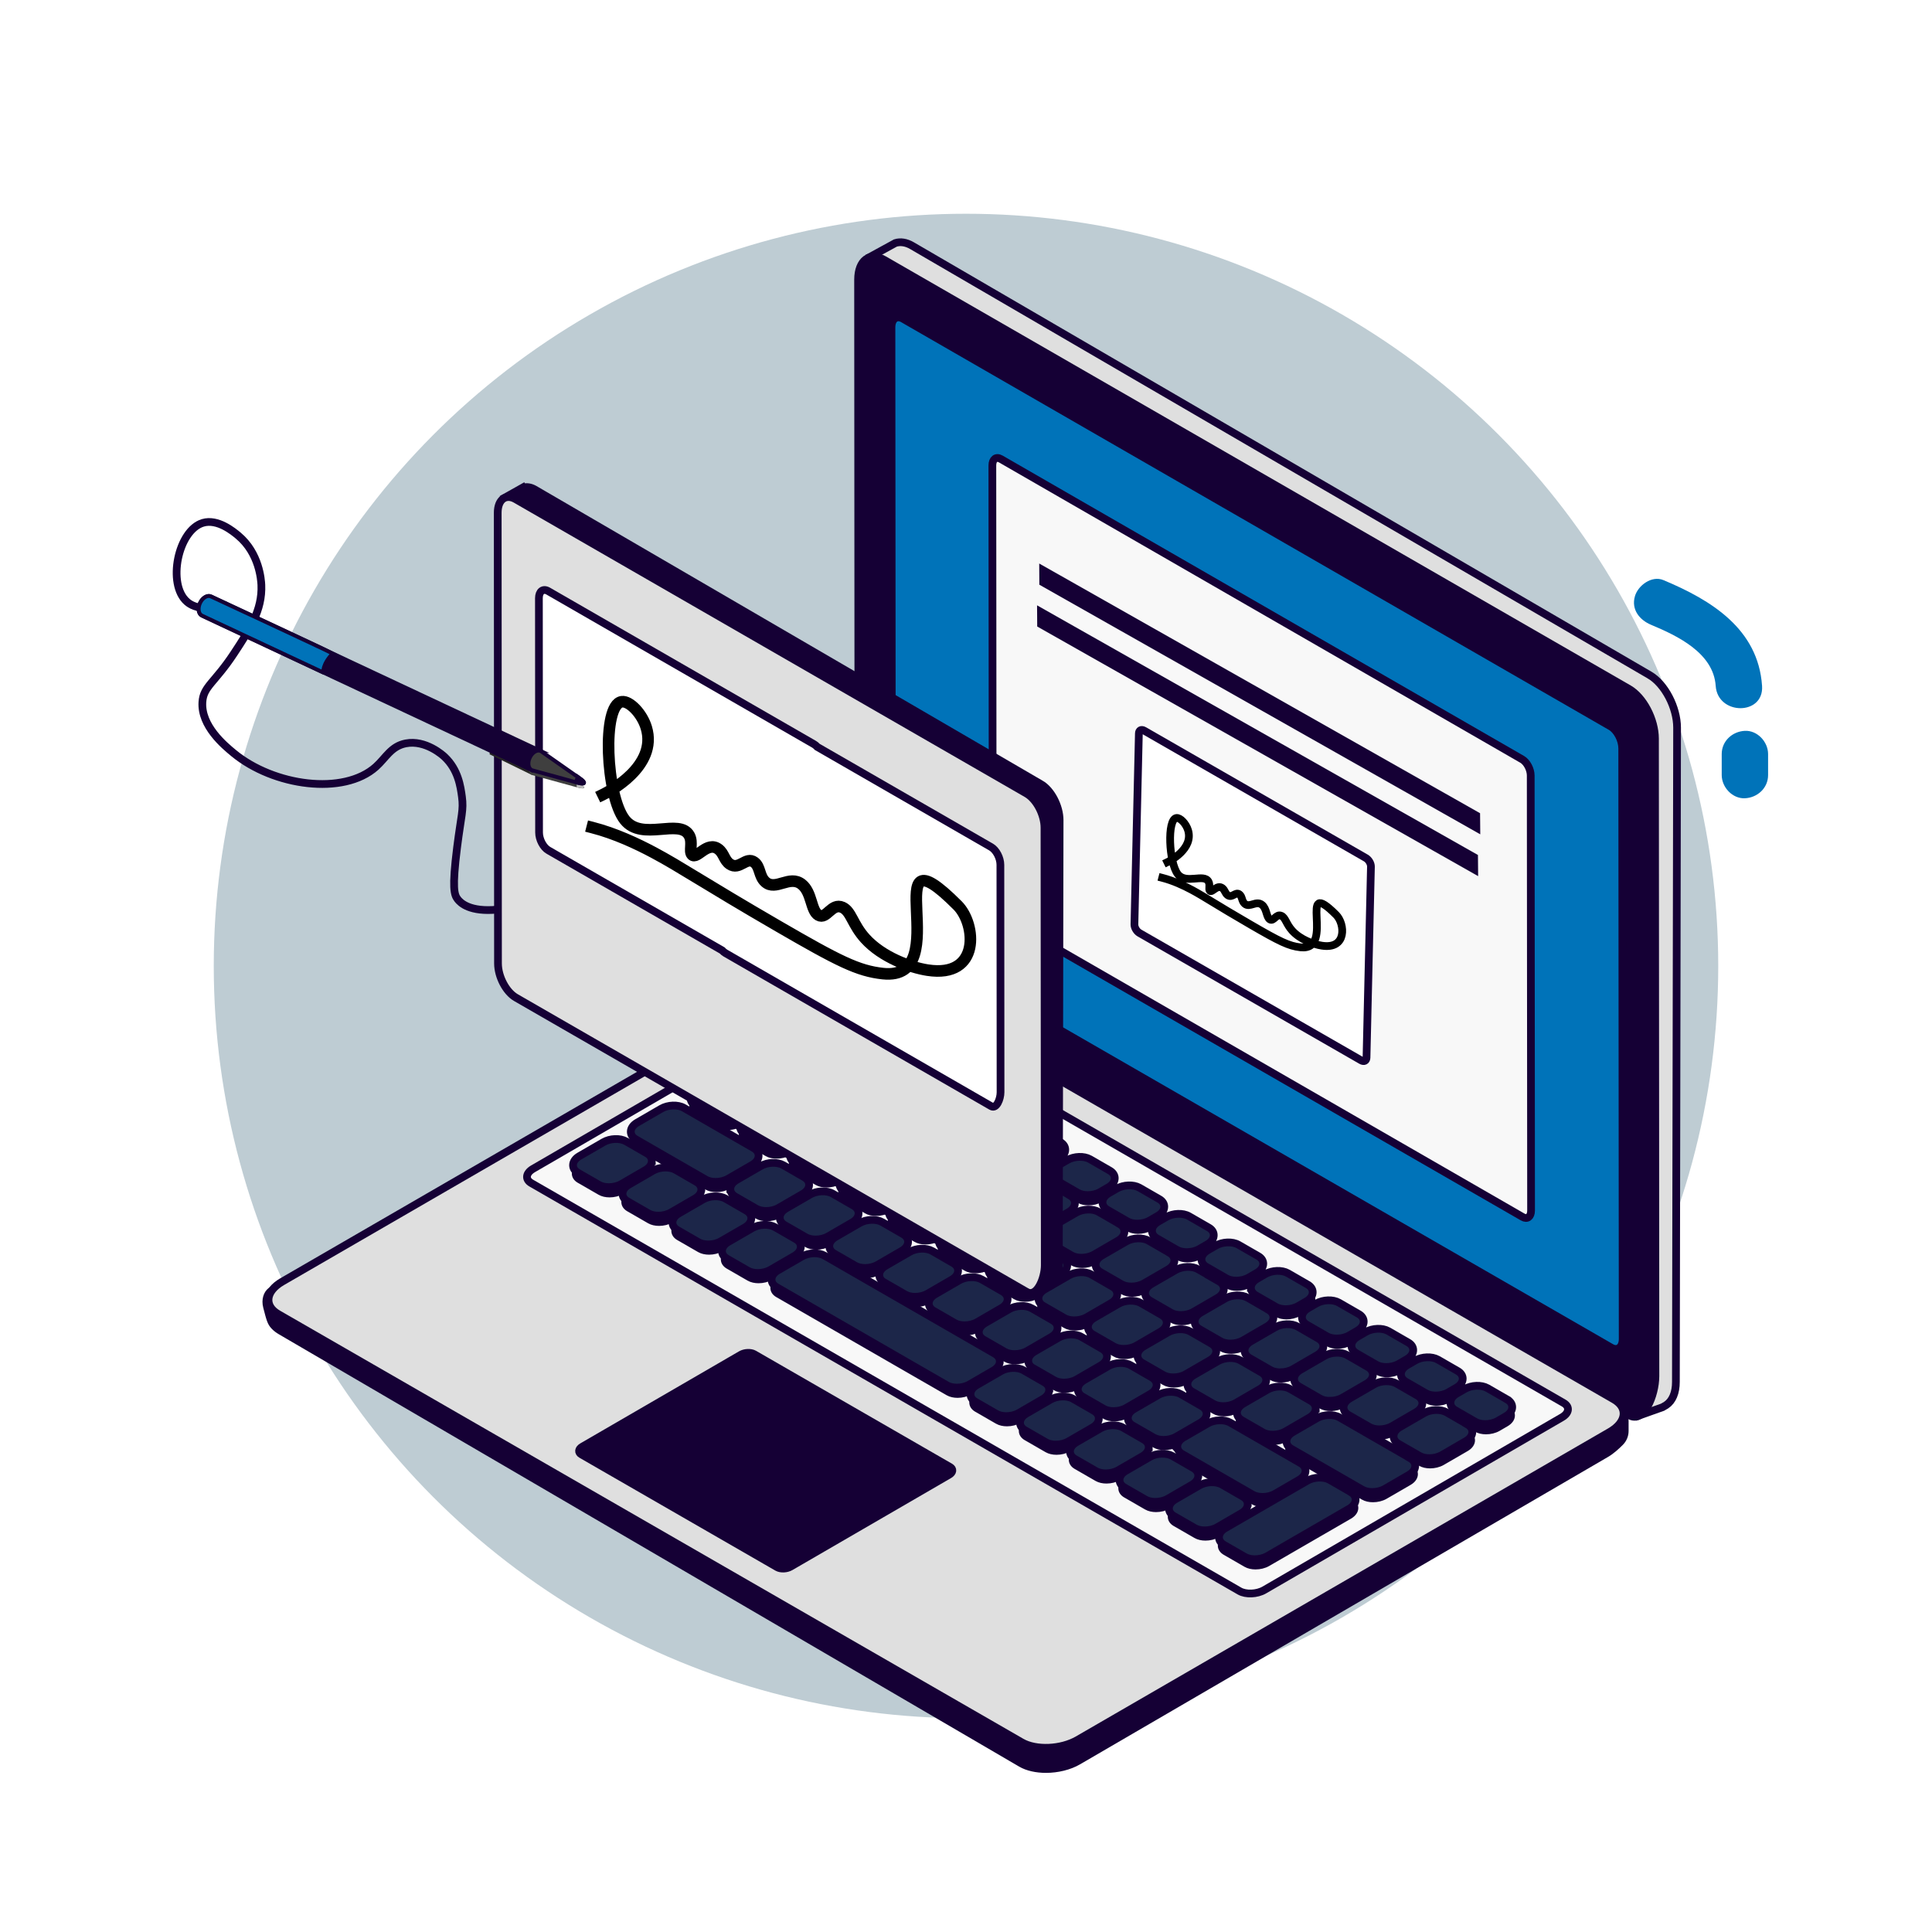 <?xml version="1.0" encoding="UTF-8"?>
<svg id="Capa_5" data-name="Capa 5" xmlns="http://www.w3.org/2000/svg" xmlns:xlink="http://www.w3.org/1999/xlink" viewBox="0 0 500 500">
  <defs>
    <style>
      .cls-1, .cls-2 {
        fill: #3f3f3f;
      }

      .cls-3 {
        filter: url(#drop-shadow-1);
      }

      .cls-4, .cls-5, .cls-6 {
        fill: #0073b9;
      }

      .cls-7, .cls-5, .cls-8, .cls-9, .cls-10, .cls-2, .cls-6, .cls-11, .cls-12, .cls-13, .cls-14 {
        stroke-miterlimit: 10;
      }

      .cls-7, .cls-5, .cls-8, .cls-9, .cls-10, .cls-6, .cls-12, .cls-13, .cls-14 {
        stroke: #150035;
      }

      .cls-7, .cls-5, .cls-8, .cls-10, .cls-15, .cls-12, .cls-13, .cls-14 {
        stroke-width: 2px;
      }

      .cls-7, .cls-9, .cls-16 {
        fill: #150035;
      }

      .cls-8 {
        fill: #fff;
      }

      .cls-10, .cls-15, .cls-17 {
        fill: none;
      }

      .cls-2, .cls-11 {
        stroke: #150135;
      }

      .cls-18 {
        fill: #666;
      }

      .cls-19 {
        fill: #bcbcbc;
      }

      .cls-15, .cls-17 {
        stroke: #000;
        stroke-linecap: square;
        stroke-linejoin: round;
      }

      .cls-11 {
        fill: #150135;
      }

      .cls-20 {
        fill: #beccd3;
      }

      .cls-12 {
        fill: #dfdfdf;
      }

      .cls-13 {
        fill: #f8f8f8;
      }

      .cls-14 {
        fill: #1c2649;
      }

      .cls-17 {
        stroke-width: 3px;
      }

      .cls-21 {
        fill: #262625;
      }
    </style>
    <filter id="drop-shadow-1" x="123.69" y="186.53" width="30.72" height="20.64" filterUnits="userSpaceOnUse">
      <feOffset dx="0" dy="1"/>
      <feGaussianBlur result="blur" stdDeviation="1"/>
      <feFlood flood-color="#000" flood-opacity=".5"/>
      <feComposite in2="blur" operator="in"/>
      <feComposite in="SourceGraphic"/>
    </filter>
  </defs>
  <g id="Firma_digital" data-name="Firma digital">
    <g id="Cerdito">
      <circle class="cls-20" cx="250" cy="250" r="194.68"/>
    </g>
    <g>
      <g>
        <g>
          <path class="cls-12" d="M426.92,174.71L236.03,63.58c-1.49-.87-2.99-1.1-4.3-.69l-6.36,3.48,4.91,7.89.12,163.93c0,5.23,3.19,11.33,7.08,13.6l177.57,107.89,8.33,4.63.69,2.08,6.19-2.2.94-.55c1.63-1.08,2.53-3.21,2.52-6.02l.31-169.29c0-5.23-3.19-11.33-7.1-13.61Z"/>
          <path class="cls-7" d="M421.67,366.28l-192.73-111.03c-3.73-2.15-6.76-7.92-6.76-12.9l-.11-169.99c0-4.97,3.02-7.26,6.75-5.11l192.73,111.03c3.73,2.15,6.76,7.92,6.76,12.9l.11,164.99c0,4.97-3.02,12.26-6.75,10.11Z"/>
          <path class="cls-5" d="M416.97,348.75l-183.16-105.52c-1.65-.95-2.98-3.49-2.98-5.69l-.12-152.8c0-2.19,1.33-3.2,2.98-2.25l183.16,105.52c1.65.95,2.98,3.49,2.98,5.69l.12,152.8c0,2.19-1.33,3.2-2.98,2.25Z"/>
          <path class="cls-13" d="M394.05,314.95l-134.94-77.74c-1.21-.7-2.2-2.57-2.2-4.19l-.09-112.57c0-1.62.98-2.36,2.19-1.66l134.94,77.74c1.21.7,2.2,2.57,2.2,4.19l.09,112.57c0,1.62-.98,2.36-2.19,1.66Z"/>
          <path class="cls-9" d="M410.54,362.79c-.65-.06-1.29-.26-1.85-.59l-183-106.87c-4.01-2.34-10.74-2.07-15.33.63l-132.74,77.89c-.78.46-1.69.66-2.59.59l-1.51-.13c-2.3-2.74-5.97-.06-4.9,4.03.84,3.21,1.04,4.09,2,5.13.53.57,1.16,1.04,1.84,1.43l191.54,111.86c1.79,1.05,4.19,1.56,6.7,1.56,3,0,6.17-.74,8.61-2.17l136.65-79.56c1.35-.79,2.72-2.05,3.69-3.03.85-.86,1.33-2,1.33-3.21v-2.53c0-2.35-1.76-4.3-4.07-4.5l-6.37-.54Z"/>
          <path class="cls-12" d="M264.39,450.89l-192.39-110.81c-3.73-2.15-3.26-5.9,1.03-8.39l137.73-79.71c4.3-2.49,10.8-2.76,14.52-.62l192.39,110.81c3.72,2.15,3.26,5.9-1.03,8.39l-137.73,79.71c-4.3,2.49-10.8,2.76-14.52.62Z"/>
          <path class="cls-13" d="M320.78,411.76l-183.28-105.57c-1.65-.95-1.44-2.61.46-3.71l77.02-44.68c1.9-1.1,4.77-1.22,6.42-.27l183.28,105.57c1.65.95,1.44,2.61-.46,3.71l-77.02,44.68c-1.9,1.1-4.77,1.22-6.42.27Z"/>
          <path class="cls-7" d="M201.17,405.61l-50.72-29.22c-.88-.51-.77-1.39.24-1.98l41.05-23.81c1.01-.59,2.54-.65,3.42-.15l50.72,29.22c.88.51.77,1.39-.24,1.98l-41.05,23.81c-1.01.59-2.54.65-3.42.15Z"/>
          <g>
            <path class="cls-9" d="M209.93,270.99l5.14,2.96c.71.41,1.63.61,2.59.61,1.13,0,2.32-.28,3.25-.82l2.09-1.21c1.04-.6,1.64-1.46,1.64-2.34,0-.79-.46-1.49-1.28-1.96l-5.14-2.96c-1.53-.88-4.1-.79-5.85.22l-2.09,1.21c-1.04.6-1.63,1.46-1.63,2.35,0,.79.46,1.49,1.28,1.96Z"/>
            <path class="cls-9" d="M221.47,276.4c0,.79.45,1.49,1.28,1.96l5.14,2.96h0c.71.41,1.63.61,2.59.61,1.13,0,2.32-.28,3.26-.82l2.09-1.21c1.04-.6,1.63-1.46,1.63-2.35,0-.79-.45-1.49-1.28-1.96l-5.14-2.96c-1.54-.89-4.11-.79-5.85.21l-2.09,1.21c-1.04.6-1.64,1.46-1.64,2.34Z"/>
            <path class="cls-9" d="M234.27,283.78c0,.79.45,1.49,1.28,1.96l5.14,2.96c.71.41,1.63.61,2.59.61,1.13,0,2.31-.28,3.25-.82l2.09-1.21c1.04-.6,1.64-1.46,1.64-2.34,0-.79-.45-1.49-1.27-1.96l-5.14-2.96c-1.54-.88-4.11-.79-5.85.22l-2.09,1.21c-1.04.6-1.63,1.46-1.63,2.34Z"/>
            <path class="cls-9" d="M247.08,291.16c0,.79.46,1.49,1.28,1.96l5.14,2.96c.71.41,1.63.61,2.59.61,1.13,0,2.32-.28,3.26-.82l2.09-1.21c1.04-.6,1.64-1.45,1.64-2.34,0-.79-.46-1.49-1.28-1.96l-5.14-2.96c-1.54-.89-4.1-.8-5.85.22l-2.09,1.21c-1.04.6-1.63,1.46-1.63,2.35Z"/>
            <path class="cls-9" d="M259.89,298.54c0,.79.46,1.49,1.28,1.96l5.14,2.96c.71.41,1.63.61,2.59.61,1.13,0,2.31-.28,3.25-.82l2.09-1.21c1.04-.6,1.64-1.46,1.64-2.34,0-.79-.45-1.49-1.27-1.96l-5.14-2.96c-1.54-.88-4.11-.79-5.85.22l-2.09,1.21c-1.04.6-1.64,1.45-1.64,2.34Z"/>
            <path class="cls-9" d="M272.7,305.91c0,.79.45,1.49,1.28,1.96l5.14,2.96h0c.71.41,1.63.61,2.59.61,1.13,0,2.32-.28,3.25-.82l2.09-1.21c1.04-.6,1.64-1.46,1.64-2.34,0-.79-.46-1.49-1.28-1.96l-5.14-2.96c-1.54-.88-4.1-.79-5.85.22l-2.09,1.21c-1.04.6-1.63,1.46-1.63,2.34Z"/>
            <path class="cls-9" d="M285.51,313.29c0,.79.46,1.49,1.28,1.96l5.14,2.96c.71.41,1.63.61,2.59.61,1.13,0,2.32-.28,3.25-.82l2.09-1.21c1.04-.6,1.64-1.46,1.64-2.34,0-.79-.45-1.49-1.28-1.96l-5.14-2.96c-1.54-.88-4.11-.79-5.85.22l-2.09,1.21c-1.04.6-1.63,1.46-1.63,2.35Z"/>
            <path class="cls-9" d="M298.32,320.67c0,.79.45,1.49,1.28,1.96l5.14,2.96c.71.41,1.63.61,2.59.61,1.13,0,2.32-.28,3.26-.82l2.09-1.21c1.04-.6,1.63-1.46,1.63-2.35,0-.79-.45-1.49-1.28-1.96l-5.14-2.96c-1.54-.89-4.11-.79-5.85.21l-2.09,1.21c-1.04.6-1.64,1.46-1.64,2.34Z"/>
            <path class="cls-9" d="M311.13,328.04c0,.79.45,1.49,1.28,1.96l5.14,2.96h0c.71.41,1.63.61,2.59.61,1.13,0,2.31-.28,3.25-.82l2.09-1.21c1.04-.6,1.64-1.46,1.64-2.34,0-.79-.45-1.49-1.27-1.96l-5.15-2.96c-1.53-.88-4.1-.79-5.85.22l-2.08,1.21c-1.04.6-1.64,1.46-1.64,2.34Z"/>
            <path class="cls-9" d="M323.94,335.42c0,.79.46,1.49,1.28,1.96l5.14,2.96h0c.71.41,1.63.61,2.59.61,1.13,0,2.31-.28,3.26-.82l2.09-1.21c1.04-.6,1.63-1.46,1.63-2.35,0-.79-.46-1.49-1.28-1.96l-5.14-2.96c-1.54-.88-4.1-.79-5.85.22l-2.09,1.21c-1.04.6-1.64,1.46-1.64,2.34Z"/>
            <path class="cls-9" d="M337.14,343.03c0,.79.46,1.49,1.28,1.96l5.14,2.96c.71.41,1.63.61,2.59.61,1.13,0,2.32-.28,3.25-.82l2.09-1.21c1.04-.6,1.64-1.46,1.64-2.34,0-.79-.46-1.49-1.28-1.96l-5.14-2.96c-1.54-.88-4.11-.79-5.85.22l-2.09,1.21c-1.04.6-1.63,1.46-1.63,2.35Z"/>
            <path class="cls-9" d="M349.95,350.4c0,.79.46,1.49,1.28,1.96l5.14,2.96h0c.7.41,1.63.61,2.59.61,1.13,0,2.32-.28,3.26-.82l2.08-1.21c1.04-.6,1.64-1.46,1.64-2.34,0-.79-.45-1.49-1.28-1.96l-5.14-2.96c-1.54-.88-4.11-.79-5.85.22l-2.09,1.21c-1.04.6-1.64,1.45-1.63,2.34Z"/>
            <path class="cls-9" d="M362.75,357.78c0,.79.45,1.48,1.28,1.96l5.14,2.96c.71.41,1.63.61,2.59.61,1.13,0,2.32-.28,3.25-.82l2.09-1.21c1.04-.6,1.64-1.45,1.64-2.34,0-.79-.46-1.49-1.28-1.96l-5.14-2.96c-1.54-.88-4.11-.79-5.85.22l-2.09,1.21c-1.04.6-1.63,1.46-1.63,2.35Z"/>
            <path class="cls-9" d="M390.28,364.35l-5.14-2.96c-1.54-.88-4.1-.79-5.85.22l-2.09,1.21c-1.04.6-1.63,1.46-1.63,2.35,0,.79.45,1.49,1.28,1.96l5.14,2.96c.71.41,1.63.61,2.59.61,1.13,0,2.31-.28,3.26-.82l2.08-1.21c1.04-.6,1.64-1.46,1.64-2.35,0-.79-.45-1.49-1.28-1.96Z"/>
            <path class="cls-9" d="M194.95,279.5l5.4,3.11c.71.41,1.63.61,2.59.61,1.13,0,2.32-.28,3.26-.82l6.23-3.61c1.04-.6,1.64-1.46,1.64-2.34,0-.79-.46-1.49-1.28-1.96l-5.4-3.11c-1.54-.88-4.11-.79-5.85.22l-6.23,3.61c-1.04.6-1.64,1.45-1.63,2.34,0,.79.45,1.49,1.27,1.96Z"/>
            <path class="cls-9" d="M225.6,281.86l-5.4-3.11c-1.54-.88-4.11-.79-5.85.22l-6.23,3.61c-1.04.6-1.63,1.46-1.63,2.34,0,.79.46,1.49,1.28,1.96l5.4,3.11c.71.41,1.63.61,2.59.61,1.13,0,2.31-.28,3.26-.82l6.23-3.61c1.04-.6,1.63-1.46,1.63-2.35,0-.79-.46-1.49-1.28-1.96Z"/>
            <path class="cls-9" d="M238.54,289.32l-5.4-3.11c-1.54-.88-4.11-.79-5.85.22l-6.23,3.61c-1.04.6-1.63,1.46-1.63,2.34,0,.79.46,1.49,1.28,1.96l5.4,3.11c.71.41,1.63.61,2.59.61,1.13,0,2.31-.28,3.25-.82l6.23-3.61c1.04-.6,1.64-1.46,1.64-2.35,0-.79-.45-1.49-1.28-1.96Z"/>
            <path class="cls-9" d="M251.35,296.7l-5.4-3.11c-1.54-.88-4.11-.79-5.85.22l-6.23,3.61c-1.04.6-1.64,1.46-1.64,2.34,0,.79.46,1.49,1.28,1.96l5.4,3.11c.71.41,1.63.61,2.59.61,1.13,0,2.32-.28,3.25-.82l6.23-3.61c1.04-.6,1.64-1.45,1.64-2.34,0-.79-.45-1.49-1.28-1.96Z"/>
            <path class="cls-9" d="M264.16,304.07l-5.4-3.11c-1.54-.88-4.11-.79-5.85.22l-6.23,3.61c-1.04.6-1.63,1.46-1.63,2.35,0,.79.46,1.48,1.28,1.96l5.4,3.11c.71.41,1.63.61,2.59.61,1.13,0,2.32-.28,3.25-.82l6.24-3.61c1.04-.6,1.63-1.46,1.63-2.35,0-.79-.45-1.49-1.27-1.96Z"/>
            <path class="cls-9" d="M277.1,311.53l-5.4-3.11c-1.54-.89-4.11-.79-5.85.22l-6.23,3.61c-1.04.6-1.64,1.46-1.64,2.34,0,.79.45,1.49,1.28,1.96l5.41,3.11c.71.41,1.63.61,2.59.61,1.13,0,2.31-.28,3.25-.82l6.23-3.61c1.04-.6,1.64-1.46,1.64-2.34,0-.79-.45-1.49-1.28-1.96Z"/>
            <path class="cls-9" d="M289.91,318.9l-5.4-3.11c-1.54-.89-4.11-.79-5.85.22l-6.23,3.61c-1.04.6-1.63,1.46-1.63,2.35,0,.79.45,1.49,1.28,1.96l5.4,3.11c.71.41,1.63.61,2.59.61,1.13,0,2.32-.28,3.26-.82l6.23-3.61c1.04-.6,1.63-1.46,1.63-2.34,0-.79-.46-1.49-1.28-1.96Z"/>
            <path class="cls-9" d="M302.85,326.36l-5.4-3.11c-1.54-.89-4.11-.79-5.85.22l-6.23,3.61c-1.04.6-1.64,1.46-1.64,2.34,0,.79.45,1.49,1.28,1.96l5.4,3.11c.71.41,1.63.61,2.59.61,1.13,0,2.32-.28,3.26-.82l6.23-3.6c1.04-.6,1.64-1.46,1.64-2.34,0-.79-.45-1.49-1.27-1.96Z"/>
            <path class="cls-9" d="M315.66,333.73l-5.4-3.11c-1.54-.88-4.11-.79-5.85.22l-6.24,3.61c-1.04.6-1.63,1.46-1.63,2.34,0,.79.45,1.49,1.27,1.96l5.4,3.11c.71.41,1.63.61,2.59.61,1.13,0,2.32-.28,3.26-.82l6.23-3.61c1.04-.6,1.63-1.46,1.63-2.35,0-.79-.45-1.49-1.28-1.96Z"/>
            <path class="cls-9" d="M328.47,341.11l-5.4-3.11c-1.54-.88-4.11-.79-5.85.22l-6.23,3.61c-1.04.6-1.63,1.46-1.63,2.35,0,.79.45,1.49,1.28,1.96l5.4,3.11c.71.41,1.63.61,2.59.61,1.13,0,2.32-.28,3.25-.82l6.23-3.61c1.04-.6,1.64-1.46,1.64-2.34,0-.79-.46-1.49-1.28-1.96Z"/>
            <path class="cls-9" d="M331.56,357.3c1.13,0,2.32-.28,3.25-.82l6.23-3.61c1.04-.6,1.64-1.46,1.64-2.34,0-.79-.46-1.49-1.28-1.96l-5.4-3.11c-1.54-.88-4.11-.79-5.85.22l-6.23,3.61c-1.04.6-1.64,1.46-1.64,2.34,0,.79.45,1.49,1.27,1.96l5.4,3.11c.71.41,1.63.61,2.59.61Z"/>
            <path class="cls-9" d="M344.37,364.68c1.13,0,2.31-.28,3.26-.82l6.23-3.61c1.04-.6,1.64-1.46,1.64-2.34,0-.79-.46-1.49-1.28-1.96l-5.4-3.11c-1.54-.88-4.11-.79-5.85.22l-6.23,3.61c-1.04.6-1.64,1.45-1.64,2.34,0,.79.46,1.49,1.28,1.96l5.4,3.11c.71.41,1.63.61,2.59.61Z"/>
            <path class="cls-9" d="M349.18,368.34l5.41,3.11c.71.41,1.63.61,2.59.61,1.13,0,2.31-.28,3.25-.82l6.23-3.61c1.04-.6,1.64-1.46,1.64-2.34,0-.79-.45-1.49-1.28-1.96l-5.4-3.11c-1.54-.88-4.11-.79-5.85.22l-6.23,3.61c-1.04.6-1.64,1.46-1.64,2.34,0,.79.45,1.49,1.27,1.96Z"/>
            <path class="cls-9" d="M379.96,370.77l-5.4-3.11c-1.54-.88-4.11-.79-5.85.22l-6.24,3.61c-1.04.6-1.63,1.46-1.63,2.35,0,.79.46,1.49,1.28,1.96l5.4,3.11c.71.41,1.63.61,2.59.61,1.13,0,2.31-.28,3.26-.82l6.23-3.61c1.04-.6,1.63-1.46,1.63-2.34,0-.79-.46-1.49-1.28-1.96Z"/>
            <path class="cls-9" d="M180.17,288.26l5.41,3.11c.71.41,1.63.61,2.59.61,1.13,0,2.32-.28,3.26-.82l6.23-3.6c1.04-.6,1.64-1.45,1.64-2.34,0-.79-.45-1.49-1.28-1.96l-5.4-3.11c-1.53-.88-4.11-.79-5.85.22l-6.23,3.61c-1.04.6-1.64,1.46-1.64,2.34,0,.79.45,1.49,1.27,1.96Z"/>
            <path class="cls-9" d="M199.57,287.73l-6.23,3.61c-1.04.6-1.63,1.46-1.63,2.34,0,.79.45,1.49,1.28,1.96l5.4,3.11c.71.41,1.63.61,2.59.61,1.13,0,2.32-.28,3.26-.82l6.23-3.61c1.04-.6,1.63-1.46,1.63-2.35,0-.79-.46-1.49-1.28-1.96l-5.4-3.11c-1.54-.88-4.11-.79-5.85.22Z"/>
            <path class="cls-9" d="M225.04,300.04c0-.79-.46-1.49-1.28-1.96l-5.4-3.11c-1.54-.88-4.11-.79-5.85.22l-6.23,3.61c-1.04.6-1.63,1.46-1.63,2.35,0,.79.46,1.49,1.28,1.96l5.4,3.11c.71.41,1.63.61,2.59.61,1.13,0,2.31-.28,3.25-.82l6.24-3.61c1.04-.6,1.63-1.46,1.63-2.34Z"/>
            <path class="cls-9" d="M218.73,310.47l5.4,3.11c.71.41,1.63.61,2.59.61,1.13,0,2.32-.28,3.25-.82l6.23-3.61c1.04-.6,1.64-1.46,1.64-2.34,0-.79-.45-1.49-1.28-1.96l-5.4-3.11c-1.54-.88-4.11-.79-5.85.22l-6.23,3.6c-1.04.6-1.64,1.46-1.64,2.34,0,.79.45,1.49,1.27,1.96Z"/>
            <path class="cls-9" d="M231.54,317.85l5.4,3.11c.71.41,1.63.61,2.59.61,1.13,0,2.31-.28,3.25-.82l6.24-3.61c1.04-.6,1.63-1.46,1.63-2.35,0-.79-.46-1.49-1.28-1.96l-5.4-3.11c-1.54-.88-4.11-.79-5.85.22l-6.23,3.61c-1.04.6-1.63,1.46-1.63,2.34,0,.79.46,1.49,1.28,1.96Z"/>
            <path class="cls-9" d="M244.48,325.3l5.4,3.11c.71.41,1.63.61,2.59.61,1.13,0,2.31-.28,3.25-.82l6.23-3.61c1.04-.6,1.64-1.46,1.64-2.35,0-.79-.45-1.49-1.27-1.96l-5.41-3.11c-1.54-.89-4.11-.79-5.85.22l-6.23,3.61c-1.04.6-1.64,1.46-1.64,2.35,0,.79.45,1.49,1.28,1.96Z"/>
            <path class="cls-9" d="M257.28,332.68l5.4,3.11c.71.41,1.63.61,2.59.61,1.13,0,2.32-.28,3.25-.82l6.23-3.61c1.04-.6,1.63-1.46,1.63-2.35,0-.79-.46-1.48-1.28-1.96l-5.4-3.11c-1.54-.89-4.11-.79-5.85.22l-6.23,3.61c-1.04.6-1.63,1.46-1.63,2.35,0,.79.45,1.49,1.28,1.96Z"/>
            <path class="cls-9" d="M270.22,340.13l5.4,3.11c.71.41,1.63.61,2.59.61,1.13,0,2.32-.28,3.26-.82l6.23-3.61c1.04-.6,1.64-1.45,1.63-2.34,0-.79-.45-1.49-1.27-1.96l-5.4-3.11c-1.54-.89-4.11-.79-5.85.22l-6.23,3.61c-1.04.6-1.64,1.46-1.64,2.34,0,.79.46,1.49,1.28,1.96Z"/>
            <path class="cls-9" d="M283.03,347.51l5.4,3.11c.71.41,1.63.61,2.59.61,1.13,0,2.32-.28,3.26-.82l6.23-3.61c1.04-.6,1.63-1.46,1.63-2.35,0-.79-.46-1.49-1.28-1.96l-5.4-3.11c-1.54-.88-4.11-.79-5.85.22l-6.23,3.61c-1.04.6-1.64,1.46-1.64,2.34,0,.79.45,1.49,1.28,1.96Z"/>
            <path class="cls-9" d="M295.84,354.88l5.4,3.11c.71.41,1.63.61,2.59.61,1.13,0,2.32-.28,3.25-.82l6.24-3.61c1.04-.6,1.63-1.46,1.63-2.35,0-.79-.45-1.48-1.28-1.96l-5.4-3.11c-1.54-.88-4.11-.79-5.85.22l-6.23,3.61c-1.04.6-1.63,1.46-1.63,2.35,0,.79.46,1.49,1.28,1.96Z"/>
            <path class="cls-9" d="M308.78,362.34l5.4,3.11c.71.41,1.63.61,2.59.61,1.13,0,2.32-.28,3.25-.82l6.23-3.61c1.04-.6,1.64-1.46,1.64-2.34,0-.79-.45-1.49-1.27-1.96l-5.41-3.11c-1.54-.88-4.1-.79-5.85.22l-6.23,3.6c-1.04.6-1.64,1.45-1.64,2.34,0,.79.45,1.49,1.28,1.96Z"/>
            <path class="cls-9" d="M340.71,366.66c0-.79-.46-1.49-1.28-1.96l-5.4-3.11c-1.54-.88-4.11-.79-5.85.22l-6.23,3.61c-1.04.6-1.64,1.46-1.64,2.34,0,.79.46,1.49,1.28,1.96l5.4,3.11c.71.41,1.63.61,2.59.61,1.13,0,2.31-.28,3.26-.82l6.23-3.61c1.04-.6,1.63-1.46,1.63-2.35Z"/>
            <path class="cls-9" d="M365.18,379.53l-18.34-10.56c-1.53-.88-4.1-.79-5.85.22l-6.23,3.61c-1.04.6-1.64,1.46-1.64,2.35,0,.79.45,1.49,1.28,1.96l18.34,10.56c.71.41,1.63.61,2.59.61,1.13,0,2.32-.28,3.26-.82l6.23-3.61c1.04-.6,1.63-1.46,1.63-2.34,0-.79-.46-1.49-1.28-1.96Z"/>
            <path class="cls-9" d="M164.73,297l18.08,10.41c.71.41,1.63.61,2.59.61,1.13,0,2.31-.28,3.25-.82l6.24-3.61c1.04-.6,1.63-1.46,1.63-2.35,0-.79-.46-1.48-1.28-1.96l-18.08-10.42c-1.53-.88-4.11-.79-5.85.22l-6.23,3.61c-1.04.6-1.64,1.45-1.64,2.34,0,.79.45,1.49,1.28,1.96Z"/>
            <path class="cls-9" d="M189.2,309.87c0,.79.46,1.49,1.28,1.96l5.4,3.11c.71.41,1.63.61,2.59.61,1.13,0,2.32-.28,3.25-.82l6.24-3.61c1.04-.6,1.63-1.46,1.63-2.35,0-.79-.45-1.48-1.28-1.96l-5.4-3.11c-1.54-.88-4.11-.79-5.85.22l-6.23,3.61c-1.04.6-1.64,1.46-1.64,2.34Z"/>
            <path class="cls-9" d="M203.28,319.2l5.4,3.11c.71.41,1.63.61,2.59.61,1.13,0,2.32-.28,3.26-.82l6.23-3.61c1.04-.6,1.63-1.46,1.63-2.35,0-.79-.46-1.49-1.28-1.96l-5.4-3.11c-1.53-.89-4.11-.79-5.85.21l-6.23,3.61c-1.04.6-1.64,1.46-1.64,2.34,0,.79.45,1.49,1.27,1.96Z"/>
            <path class="cls-9" d="M216.09,326.58l5.4,3.11c.71.41,1.63.61,2.59.61,1.13,0,2.31-.28,3.25-.82l6.23-3.61c1.04-.6,1.64-1.46,1.64-2.35,0-.79-.46-1.49-1.28-1.96l-5.4-3.11c-1.54-.88-4.11-.79-5.85.22l-6.23,3.61c-1.04.6-1.63,1.46-1.63,2.35,0,.79.46,1.49,1.28,1.96Z"/>
            <path class="cls-9" d="M229.03,334.04l5.4,3.11c.71.41,1.63.61,2.59.61,1.13,0,2.31-.28,3.25-.82l6.23-3.61c1.04-.6,1.64-1.46,1.64-2.34,0-.79-.45-1.49-1.28-1.96l-5.4-3.11c-1.54-.88-4.11-.79-5.85.22l-6.23,3.61c-1.04.6-1.64,1.46-1.64,2.35,0,.79.46,1.49,1.28,1.96Z"/>
            <path class="cls-9" d="M241.84,341.41l5.4,3.11c.71.41,1.63.61,2.59.61,1.13,0,2.31-.28,3.26-.82l6.23-3.61c1.04-.6,1.64-1.46,1.64-2.34,0-.79-.46-1.49-1.28-1.96l-5.4-3.11c-1.54-.88-4.11-.79-5.85.22l-6.23,3.61c-1.04.6-1.64,1.46-1.64,2.34,0,.79.46,1.49,1.28,1.96Z"/>
            <path class="cls-9" d="M254.78,348.86l5.4,3.11c.71.41,1.63.61,2.59.61,1.13,0,2.31-.28,3.26-.82l6.23-3.61c1.04-.6,1.63-1.46,1.63-2.35,0-.79-.45-1.49-1.28-1.96l-5.4-3.11c-1.54-.88-4.11-.79-5.85.22l-6.23,3.61c-1.04.6-1.63,1.46-1.63,2.35,0,.79.46,1.48,1.28,1.96Z"/>
            <path class="cls-9" d="M267.59,356.24l5.4,3.11c.71.41,1.63.61,2.59.61,1.13,0,2.32-.28,3.25-.82l6.23-3.61c1.04-.6,1.63-1.46,1.63-2.35,0-.79-.45-1.49-1.28-1.96l-5.4-3.11c-1.53-.88-4.1-.79-5.85.22l-6.24,3.61c-1.04.6-1.63,1.46-1.63,2.35,0,.79.45,1.49,1.27,1.96Z"/>
            <path class="cls-9" d="M280.4,363.62l5.4,3.11c.71.41,1.63.61,2.59.61,1.13,0,2.32-.28,3.26-.82l6.23-3.61c1.04-.6,1.64-1.45,1.64-2.34,0-.79-.46-1.49-1.28-1.96l-5.4-3.11c-1.54-.89-4.11-.79-5.85.22l-6.23,3.61c-1.04.6-1.64,1.46-1.64,2.34,0,.79.45,1.49,1.28,1.96Z"/>
            <path class="cls-9" d="M293.34,371.07l5.4,3.11c.71.41,1.63.61,2.59.61,1.13,0,2.31-.28,3.26-.82l6.23-3.6c1.04-.6,1.64-1.46,1.64-2.34,0-.79-.45-1.49-1.27-1.96l-5.4-3.11c-1.54-.88-4.11-.79-5.85.22l-6.23,3.61c-1.04.6-1.64,1.45-1.64,2.34,0,.79.46,1.49,1.28,1.96Z"/>
            <path class="cls-9" d="M306.15,378.45l18.21,10.49c.71.41,1.63.61,2.59.61,1.13,0,2.31-.28,3.25-.82l6.23-3.61c1.04-.6,1.64-1.46,1.64-2.34,0-.79-.45-1.49-1.27-1.96l-18.21-10.49c-1.54-.88-4.11-.79-5.85.22l-6.23,3.61c-1.04.6-1.63,1.46-1.63,2.34,0,.79.46,1.49,1.28,1.96Z"/>
            <path class="cls-9" d="M349.74,388.27l-5.4-3.11c-1.54-.88-4.11-.79-5.85.22l-21.19,12.26c-1.04.6-1.63,1.46-1.63,2.35,0,.79.46,1.48,1.28,1.96l5.4,3.11c.71.41,1.63.61,2.59.61,1.13,0,2.32-.28,3.26-.82l21.19-12.26c1.04-.6,1.64-1.46,1.64-2.34,0-.79-.45-1.49-1.28-1.96Z"/>
            <path class="cls-9" d="M168.89,302.6c0-.79-.46-1.49-1.28-1.96l-5.4-3.11c-1.54-.88-4.11-.79-5.85.22l-6.24,3.61c-1.04.6-1.63,1.46-1.63,2.34,0,.79.45,1.49,1.28,1.96l5.4,3.11c.71.41,1.63.61,2.59.61,1.13,0,2.32-.28,3.26-.82l6.23-3.61c1.04-.6,1.63-1.46,1.63-2.35Z"/>
            <path class="cls-9" d="M181.7,309.98c0-.79-.46-1.49-1.28-1.96l-5.4-3.11c-1.54-.88-4.11-.79-5.85.22l-6.23,3.61c-1.04.6-1.64,1.46-1.64,2.34,0,.79.46,1.49,1.28,1.96l5.4,3.11c.71.41,1.63.61,2.59.61,1.13,0,2.32-.28,3.25-.82l6.24-3.61c1.04-.6,1.63-1.46,1.63-2.34Z"/>
            <path class="cls-9" d="M194.64,317.43c0-.79-.45-1.49-1.28-1.96l-5.4-3.11c-1.53-.88-4.11-.79-5.85.22l-6.23,3.61c-1.04.6-1.64,1.46-1.64,2.34,0,.79.46,1.49,1.28,1.96l5.4,3.11c.71.41,1.63.61,2.59.61,1.13,0,2.31-.28,3.25-.82l6.23-3.6c1.04-.6,1.64-1.46,1.64-2.34Z"/>
            <path class="cls-9" d="M207.45,324.81c0-.79-.45-1.49-1.28-1.96l-5.4-3.11c-1.54-.88-4.11-.79-5.85.22l-6.24,3.61c-1.04.6-1.63,1.46-1.63,2.35,0,.79.46,1.48,1.28,1.96l5.4,3.11c.71.41,1.63.61,2.59.61,1.13,0,2.32-.28,3.26-.82l6.23-3.61c1.04-.6,1.63-1.46,1.63-2.35Z"/>
            <path class="cls-9" d="M258.94,354.47c0-.79-.45-1.49-1.27-1.96l-44.09-25.4c-1.54-.88-4.11-.79-5.85.22l-6.23,3.61c-1.04.6-1.63,1.46-1.63,2.35,0,.79.45,1.49,1.28,1.96l44.09,25.4c.71.41,1.63.61,2.59.61,1.13,0,2.32-.28,3.25-.82l6.23-3.61c1.04-.6,1.64-1.46,1.64-2.35Z"/>
            <path class="cls-9" d="M271.75,361.84c0-.79-.46-1.49-1.28-1.96l-5.4-3.11c-1.54-.89-4.11-.79-5.85.22l-6.24,3.61c-1.04.6-1.63,1.46-1.63,2.35,0,.79.45,1.49,1.27,1.96l5.4,3.11c.71.41,1.63.61,2.59.61,1.13,0,2.31-.28,3.25-.82l6.23-3.61c1.04-.6,1.63-1.46,1.63-2.34Z"/>
            <path class="cls-9" d="M284.56,369.22c0-.79-.45-1.49-1.27-1.96l-5.4-3.11c-1.53-.88-4.11-.79-5.85.22l-6.23,3.61c-1.04.6-1.64,1.46-1.64,2.34,0,.79.46,1.49,1.28,1.96l5.4,3.11c.71.41,1.63.61,2.59.61,1.13,0,2.32-.28,3.26-.82l6.23-3.6c1.04-.6,1.64-1.46,1.64-2.34Z"/>
            <path class="cls-9" d="M297.5,376.67c0-.79-.46-1.49-1.28-1.96l-5.4-3.11c-1.54-.89-4.11-.8-5.85.21l-6.23,3.61c-1.04.6-1.64,1.45-1.64,2.34,0,.79.45,1.49,1.27,1.96l5.4,3.11c.71.41,1.63.61,2.59.61,1.13,0,2.32-.28,3.26-.82l6.23-3.61c1.04-.6,1.64-1.45,1.64-2.34Z"/>
            <path class="cls-9" d="M310.31,384.05c0-.79-.46-1.49-1.28-1.96l-5.4-3.11c-1.54-.88-4.11-.8-5.85.22l-6.23,3.61c-1.04.6-1.63,1.46-1.63,2.34,0,.79.45,1.49,1.28,1.96l5.4,3.11c.71.41,1.63.61,2.59.61,1.13,0,2.31-.28,3.25-.82l6.23-3.61c1.04-.6,1.63-1.46,1.63-2.34Z"/>
            <path class="cls-9" d="M323.12,391.43c0-.79-.45-1.49-1.28-1.96l-5.4-3.11c-1.54-.89-4.11-.79-5.85.22l-6.23,3.61c-1.04.6-1.64,1.45-1.64,2.34,0,.79.45,1.49,1.27,1.96l5.4,3.11c.71.41,1.63.61,2.59.61,1.13,0,2.32-.28,3.25-.82l6.23-3.61c1.04-.6,1.64-1.46,1.64-2.34Z"/>
          </g>
          <g>
            <path class="cls-14" d="M209.74,268.84l5.14,2.96c.71.41,1.63.61,2.59.61,1.13,0,2.32-.28,3.25-.82l2.09-1.21c1.04-.6,1.64-1.46,1.64-2.34,0-.79-.46-1.49-1.28-1.96l-5.14-2.96c-1.53-.88-4.1-.79-5.85.22l-2.09,1.21c-1.04.6-1.63,1.46-1.63,2.35,0,.79.46,1.49,1.28,1.96Z"/>
            <path class="cls-14" d="M221.27,274.25c0,.79.45,1.49,1.28,1.96l5.14,2.96h0c.71.41,1.63.61,2.59.61,1.13,0,2.32-.28,3.26-.82l2.09-1.21c1.04-.6,1.63-1.46,1.63-2.35,0-.79-.45-1.49-1.28-1.96l-5.14-2.96c-1.54-.89-4.11-.79-5.85.21l-2.09,1.21c-1.04.6-1.64,1.46-1.64,2.34Z"/>
            <path class="cls-14" d="M234.08,281.63c0,.79.45,1.49,1.28,1.96l5.14,2.96c.71.41,1.63.61,2.59.61,1.13,0,2.31-.28,3.25-.82l2.09-1.21c1.04-.6,1.64-1.46,1.64-2.34,0-.79-.45-1.49-1.27-1.96l-5.14-2.96c-1.54-.88-4.11-.79-5.85.22l-2.09,1.21c-1.04.6-1.63,1.46-1.63,2.34Z"/>
            <path class="cls-14" d="M246.89,289.01c0,.79.46,1.49,1.28,1.96l5.14,2.96c.71.41,1.63.61,2.59.61,1.13,0,2.32-.28,3.26-.82l2.09-1.21c1.04-.6,1.64-1.45,1.64-2.34,0-.79-.46-1.49-1.28-1.96l-5.14-2.96c-1.54-.89-4.1-.8-5.85.22l-2.09,1.21c-1.04.6-1.63,1.46-1.63,2.35Z"/>
            <path class="cls-14" d="M259.7,296.39c0,.79.46,1.49,1.28,1.96l5.14,2.96c.71.41,1.63.61,2.59.61,1.13,0,2.31-.28,3.25-.82l2.09-1.21c1.04-.6,1.64-1.46,1.64-2.34,0-.79-.45-1.49-1.27-1.96l-5.14-2.96c-1.54-.88-4.11-.79-5.85.22l-2.09,1.21c-1.04.6-1.64,1.45-1.64,2.34Z"/>
            <path class="cls-14" d="M272.51,303.76c0,.79.45,1.49,1.28,1.96l5.14,2.96h0c.71.41,1.63.61,2.59.61,1.13,0,2.32-.28,3.25-.82l2.09-1.21c1.04-.6,1.64-1.46,1.64-2.34,0-.79-.46-1.49-1.28-1.96l-5.14-2.96c-1.54-.88-4.1-.79-5.85.22l-2.09,1.21c-1.04.6-1.63,1.46-1.63,2.34Z"/>
            <path class="cls-14" d="M285.32,311.14c0,.79.46,1.49,1.28,1.96l5.14,2.96c.71.41,1.63.61,2.59.61,1.13,0,2.32-.28,3.25-.82l2.09-1.21c1.04-.6,1.64-1.46,1.64-2.34,0-.79-.45-1.49-1.28-1.96l-5.14-2.96c-1.54-.88-4.11-.79-5.85.22l-2.09,1.21c-1.04.6-1.63,1.46-1.63,2.35Z"/>
            <path class="cls-14" d="M298.13,318.52c0,.79.45,1.49,1.28,1.96l5.14,2.96c.71.41,1.63.61,2.59.61,1.13,0,2.32-.28,3.26-.82l2.09-1.21c1.04-.6,1.63-1.46,1.63-2.35,0-.79-.45-1.49-1.28-1.96l-5.14-2.96c-1.54-.89-4.11-.79-5.85.21l-2.09,1.21c-1.04.6-1.64,1.46-1.64,2.34Z"/>
            <path class="cls-14" d="M310.94,325.9c0,.79.45,1.49,1.28,1.96l5.14,2.96h0c.71.41,1.63.61,2.59.61,1.13,0,2.31-.28,3.25-.82l2.09-1.21c1.04-.6,1.64-1.46,1.64-2.34,0-.79-.45-1.49-1.27-1.96l-5.15-2.96c-1.53-.88-4.1-.79-5.85.22l-2.08,1.21c-1.04.6-1.64,1.46-1.64,2.34Z"/>
            <path class="cls-14" d="M323.74,333.28c0,.79.46,1.49,1.28,1.96l5.14,2.96h0c.71.41,1.63.61,2.59.61,1.13,0,2.31-.28,3.26-.82l2.09-1.21c1.04-.6,1.63-1.46,1.63-2.35,0-.79-.46-1.49-1.28-1.96l-5.14-2.96c-1.54-.88-4.1-.79-5.85.22l-2.09,1.21c-1.04.6-1.64,1.46-1.64,2.34Z"/>
            <path class="cls-14" d="M336.94,340.88c0,.79.46,1.49,1.28,1.96l5.14,2.96c.71.41,1.63.61,2.59.61,1.13,0,2.32-.28,3.25-.82l2.09-1.21c1.04-.6,1.64-1.46,1.64-2.34,0-.79-.46-1.49-1.28-1.96l-5.14-2.96c-1.54-.88-4.11-.79-5.85.22l-2.09,1.21c-1.04.6-1.63,1.46-1.63,2.35Z"/>
            <path class="cls-14" d="M349.75,348.25c0,.79.46,1.49,1.28,1.96l5.14,2.96h0c.7.41,1.63.61,2.59.61,1.13,0,2.32-.28,3.26-.82l2.08-1.21c1.04-.6,1.64-1.46,1.64-2.34,0-.79-.45-1.49-1.28-1.96l-5.14-2.96c-1.54-.88-4.11-.79-5.85.22l-2.09,1.21c-1.04.6-1.64,1.45-1.63,2.34Z"/>
            <path class="cls-14" d="M362.56,355.63c0,.79.45,1.48,1.28,1.96l5.14,2.96c.71.41,1.63.61,2.59.61,1.13,0,2.32-.28,3.25-.82l2.09-1.21c1.04-.6,1.64-1.45,1.64-2.34,0-.79-.46-1.49-1.28-1.96l-5.14-2.96c-1.54-.88-4.11-.79-5.85.22l-2.09,1.21c-1.04.6-1.63,1.46-1.63,2.35Z"/>
            <path class="cls-14" d="M390.08,362.2l-5.14-2.96c-1.54-.88-4.1-.79-5.85.22l-2.09,1.21c-1.04.6-1.63,1.46-1.63,2.35,0,.79.45,1.49,1.28,1.96l5.14,2.96c.71.41,1.63.61,2.59.61,1.13,0,2.31-.28,3.26-.82l2.08-1.21c1.04-.6,1.64-1.46,1.64-2.35,0-.79-.45-1.49-1.28-1.96Z"/>
            <path class="cls-14" d="M194.76,277.36l5.4,3.11c.71.41,1.63.61,2.59.61,1.13,0,2.32-.28,3.26-.82l6.23-3.61c1.04-.6,1.64-1.46,1.64-2.34,0-.79-.46-1.49-1.28-1.96l-5.4-3.11c-1.54-.88-4.11-.79-5.85.22l-6.23,3.61c-1.04.6-1.64,1.45-1.63,2.34,0,.79.45,1.49,1.27,1.96Z"/>
            <path class="cls-14" d="M225.41,279.72l-5.4-3.11c-1.54-.88-4.11-.79-5.85.22l-6.23,3.61c-1.04.6-1.63,1.46-1.63,2.34,0,.79.46,1.49,1.28,1.96l5.4,3.11c.71.41,1.63.61,2.59.61,1.13,0,2.31-.28,3.26-.82l6.23-3.61c1.04-.6,1.63-1.46,1.63-2.35,0-.79-.46-1.49-1.28-1.96Z"/>
            <path class="cls-14" d="M238.35,287.17l-5.4-3.11c-1.54-.88-4.11-.79-5.85.22l-6.23,3.61c-1.04.6-1.63,1.46-1.63,2.34,0,.79.46,1.49,1.28,1.96l5.4,3.11c.71.41,1.63.61,2.59.61,1.13,0,2.31-.28,3.25-.82l6.23-3.61c1.04-.6,1.64-1.46,1.64-2.35,0-.79-.45-1.49-1.28-1.96Z"/>
            <path class="cls-14" d="M251.16,294.55l-5.4-3.11c-1.54-.88-4.11-.79-5.85.22l-6.23,3.61c-1.04.6-1.64,1.46-1.64,2.34,0,.79.46,1.49,1.28,1.96l5.4,3.11c.71.41,1.63.61,2.59.61,1.13,0,2.32-.28,3.25-.82l6.23-3.61c1.04-.6,1.64-1.45,1.64-2.34,0-.79-.45-1.49-1.28-1.96Z"/>
            <path class="cls-14" d="M263.97,301.92l-5.4-3.11c-1.54-.88-4.11-.79-5.85.22l-6.23,3.61c-1.04.6-1.63,1.46-1.63,2.35,0,.79.46,1.48,1.28,1.96l5.4,3.11c.71.41,1.63.61,2.59.61,1.13,0,2.32-.28,3.25-.82l6.24-3.61c1.04-.6,1.63-1.46,1.63-2.35,0-.79-.45-1.49-1.27-1.96Z"/>
            <path class="cls-14" d="M276.91,309.38l-5.4-3.11c-1.54-.89-4.11-.79-5.85.22l-6.23,3.61c-1.04.6-1.64,1.46-1.64,2.34,0,.79.45,1.49,1.28,1.96l5.41,3.11c.71.41,1.63.61,2.59.61,1.13,0,2.31-.28,3.25-.82l6.23-3.61c1.04-.6,1.64-1.46,1.64-2.34,0-.79-.45-1.49-1.28-1.96Z"/>
            <path class="cls-14" d="M289.72,316.75l-5.4-3.11c-1.54-.89-4.11-.79-5.85.22l-6.23,3.61c-1.04.6-1.63,1.46-1.63,2.35,0,.79.45,1.49,1.28,1.96l5.4,3.11c.71.41,1.63.61,2.59.61,1.13,0,2.32-.28,3.26-.82l6.23-3.61c1.04-.6,1.63-1.46,1.63-2.34,0-.79-.46-1.49-1.28-1.96Z"/>
            <path class="cls-14" d="M302.66,324.21l-5.4-3.11c-1.54-.89-4.11-.79-5.85.22l-6.23,3.61c-1.04.6-1.64,1.46-1.64,2.34,0,.79.45,1.49,1.28,1.96l5.4,3.11c.71.41,1.63.61,2.59.61,1.13,0,2.32-.28,3.26-.82l6.23-3.6c1.04-.6,1.64-1.46,1.64-2.34,0-.79-.45-1.49-1.27-1.96Z"/>
            <path class="cls-14" d="M315.47,331.59l-5.4-3.11c-1.54-.88-4.11-.79-5.85.22l-6.24,3.61c-1.04.6-1.63,1.46-1.63,2.34,0,.79.45,1.49,1.27,1.96l5.4,3.11c.71.41,1.63.61,2.59.61,1.13,0,2.32-.28,3.26-.82l6.23-3.61c1.04-.6,1.63-1.46,1.63-2.35,0-.79-.45-1.49-1.28-1.96Z"/>
            <path class="cls-14" d="M328.28,338.96l-5.4-3.11c-1.54-.88-4.11-.79-5.85.22l-6.23,3.61c-1.04.6-1.63,1.46-1.63,2.35,0,.79.45,1.49,1.28,1.96l5.4,3.11c.71.41,1.63.61,2.59.61,1.13,0,2.32-.28,3.25-.82l6.23-3.61c1.04-.6,1.64-1.46,1.64-2.34,0-.79-.46-1.49-1.28-1.96Z"/>
            <path class="cls-14" d="M331.37,355.15c1.13,0,2.32-.28,3.25-.82l6.23-3.61c1.04-.6,1.64-1.46,1.64-2.34,0-.79-.46-1.49-1.28-1.96l-5.4-3.11c-1.54-.88-4.11-.79-5.85.22l-6.23,3.61c-1.04.6-1.64,1.46-1.64,2.34,0,.79.45,1.49,1.27,1.96l5.4,3.11c.71.41,1.63.61,2.59.61Z"/>
            <path class="cls-14" d="M344.18,362.53c1.13,0,2.31-.28,3.26-.82l6.23-3.61c1.04-.6,1.64-1.46,1.64-2.34,0-.79-.46-1.49-1.28-1.96l-5.4-3.11c-1.54-.88-4.11-.79-5.85.22l-6.23,3.61c-1.04.6-1.64,1.45-1.64,2.34,0,.79.46,1.49,1.28,1.96l5.4,3.11c.71.41,1.63.61,2.59.61Z"/>
            <path class="cls-14" d="M348.99,366.19l5.41,3.11c.71.41,1.63.61,2.59.61,1.13,0,2.31-.28,3.25-.82l6.23-3.61c1.04-.6,1.64-1.46,1.64-2.34,0-.79-.45-1.49-1.28-1.96l-5.4-3.11c-1.54-.88-4.11-.79-5.85.22l-6.23,3.61c-1.04.6-1.64,1.46-1.64,2.34,0,.79.45,1.49,1.27,1.96Z"/>
            <path class="cls-14" d="M379.77,368.62l-5.4-3.11c-1.54-.88-4.11-.79-5.85.22l-6.24,3.61c-1.04.6-1.63,1.46-1.63,2.35,0,.79.46,1.49,1.28,1.96l5.4,3.11c.71.41,1.63.61,2.59.61,1.13,0,2.31-.28,3.26-.82l6.23-3.61c1.04-.6,1.63-1.46,1.63-2.34,0-.79-.46-1.49-1.28-1.96Z"/>
            <path class="cls-14" d="M179.98,286.11l5.41,3.11c.71.41,1.63.61,2.59.61,1.13,0,2.32-.28,3.26-.82l6.23-3.6c1.04-.6,1.64-1.45,1.64-2.34,0-.79-.45-1.49-1.28-1.96l-5.4-3.11c-1.53-.88-4.11-.79-5.85.22l-6.23,3.61c-1.04.6-1.64,1.46-1.64,2.34,0,.79.45,1.49,1.27,1.96Z"/>
            <path class="cls-14" d="M199.38,285.58l-6.23,3.61c-1.04.6-1.63,1.46-1.63,2.34,0,.79.45,1.49,1.28,1.96l5.4,3.11c.71.41,1.63.61,2.59.61,1.13,0,2.32-.28,3.26-.82l6.23-3.61c1.04-.6,1.63-1.46,1.63-2.35,0-.79-.46-1.49-1.28-1.96l-5.4-3.11c-1.54-.88-4.11-.79-5.85.22Z"/>
            <path class="cls-14" d="M224.85,297.89c0-.79-.46-1.49-1.28-1.96l-5.4-3.11c-1.54-.88-4.11-.79-5.85.22l-6.23,3.61c-1.04.6-1.63,1.46-1.63,2.35,0,.79.46,1.49,1.28,1.96l5.4,3.11c.71.41,1.63.61,2.59.61,1.13,0,2.31-.28,3.25-.82l6.24-3.61c1.04-.6,1.63-1.46,1.63-2.34Z"/>
            <path class="cls-14" d="M218.54,308.32l5.4,3.11c.71.41,1.63.61,2.59.61,1.13,0,2.32-.28,3.25-.82l6.23-3.61c1.04-.6,1.64-1.46,1.64-2.34,0-.79-.45-1.49-1.28-1.96l-5.4-3.11c-1.54-.88-4.11-.79-5.85.22l-6.23,3.6c-1.04.6-1.64,1.46-1.64,2.34,0,.79.45,1.49,1.27,1.96Z"/>
            <path class="cls-14" d="M231.35,315.7l5.4,3.11c.71.41,1.63.61,2.59.61,1.13,0,2.31-.28,3.25-.82l6.24-3.61c1.04-.6,1.63-1.46,1.63-2.35,0-.79-.46-1.49-1.28-1.96l-5.4-3.11c-1.54-.88-4.11-.79-5.85.22l-6.23,3.61c-1.04.6-1.63,1.46-1.63,2.34,0,.79.46,1.49,1.28,1.96Z"/>
            <path class="cls-14" d="M244.29,323.15l5.4,3.11c.71.41,1.63.61,2.59.61,1.13,0,2.31-.28,3.25-.82l6.23-3.61c1.04-.6,1.64-1.46,1.64-2.35,0-.79-.45-1.49-1.27-1.96l-5.41-3.11c-1.54-.89-4.11-.79-5.85.22l-6.23,3.61c-1.04.6-1.64,1.46-1.64,2.35,0,.79.45,1.49,1.28,1.96Z"/>
            <path class="cls-14" d="M257.09,330.53l5.4,3.11c.71.41,1.63.61,2.59.61,1.13,0,2.32-.28,3.25-.82l6.23-3.61c1.04-.6,1.63-1.46,1.63-2.35,0-.79-.46-1.48-1.28-1.96l-5.4-3.11c-1.54-.89-4.11-.79-5.85.22l-6.23,3.61c-1.04.6-1.63,1.46-1.63,2.35,0,.79.45,1.49,1.28,1.96Z"/>
            <path class="cls-14" d="M270.03,337.98l5.4,3.11c.71.41,1.63.61,2.59.61,1.13,0,2.32-.28,3.26-.82l6.23-3.61c1.04-.6,1.64-1.45,1.63-2.34,0-.79-.45-1.49-1.27-1.96l-5.4-3.11c-1.54-.89-4.11-.79-5.85.22l-6.23,3.61c-1.04.6-1.64,1.46-1.64,2.34,0,.79.46,1.49,1.28,1.96Z"/>
            <path class="cls-14" d="M282.84,345.36l5.4,3.11c.71.41,1.63.61,2.59.61,1.13,0,2.32-.28,3.26-.82l6.23-3.61c1.04-.6,1.63-1.46,1.63-2.35,0-.79-.46-1.49-1.28-1.96l-5.4-3.11c-1.54-.88-4.11-.79-5.85.22l-6.23,3.61c-1.04.6-1.64,1.46-1.64,2.34,0,.79.45,1.49,1.28,1.96Z"/>
            <path class="cls-14" d="M295.65,352.74l5.4,3.11c.71.41,1.63.61,2.59.61,1.13,0,2.32-.28,3.25-.82l6.24-3.61c1.04-.6,1.63-1.46,1.63-2.35,0-.79-.45-1.48-1.28-1.96l-5.4-3.11c-1.54-.88-4.11-.79-5.85.22l-6.23,3.61c-1.04.6-1.63,1.46-1.63,2.35,0,.79.46,1.49,1.28,1.96Z"/>
            <path class="cls-14" d="M308.59,360.19l5.4,3.11c.71.41,1.63.61,2.59.61,1.13,0,2.32-.28,3.25-.82l6.23-3.61c1.04-.6,1.64-1.46,1.64-2.34,0-.79-.45-1.49-1.27-1.96l-5.41-3.11c-1.54-.88-4.1-.79-5.85.22l-6.23,3.6c-1.04.6-1.64,1.45-1.64,2.34,0,.79.45,1.49,1.28,1.96Z"/>
            <path class="cls-14" d="M340.52,364.51c0-.79-.46-1.49-1.28-1.96l-5.4-3.11c-1.54-.88-4.11-.79-5.85.22l-6.23,3.61c-1.04.6-1.64,1.46-1.64,2.34,0,.79.46,1.49,1.28,1.96l5.4,3.11c.71.41,1.63.61,2.59.61,1.13,0,2.31-.28,3.26-.82l6.23-3.61c1.04-.6,1.63-1.46,1.63-2.35Z"/>
            <path class="cls-14" d="M364.99,377.38l-18.34-10.56c-1.53-.88-4.1-.79-5.85.22l-6.23,3.61c-1.04.6-1.64,1.46-1.64,2.35,0,.79.45,1.49,1.28,1.96l18.34,10.56c.71.41,1.63.61,2.59.61,1.13,0,2.32-.28,3.26-.82l6.23-3.61c1.04-.6,1.63-1.46,1.63-2.34,0-.79-.46-1.49-1.28-1.96Z"/>
            <path class="cls-14" d="M164.54,294.85l18.08,10.41c.71.41,1.63.61,2.59.61,1.13,0,2.31-.28,3.25-.82l6.24-3.61c1.04-.6,1.63-1.46,1.63-2.35,0-.79-.46-1.48-1.28-1.96l-18.08-10.42c-1.53-.88-4.11-.79-5.85.22l-6.23,3.61c-1.04.6-1.64,1.45-1.64,2.34,0,.79.45,1.49,1.28,1.96Z"/>
            <path class="cls-14" d="M189.01,307.72c0,.79.46,1.49,1.28,1.96l5.4,3.11c.71.41,1.63.61,2.59.61,1.13,0,2.32-.28,3.25-.82l6.24-3.61c1.04-.6,1.63-1.46,1.63-2.35,0-.79-.45-1.48-1.28-1.96l-5.4-3.11c-1.54-.88-4.11-.79-5.85.22l-6.23,3.61c-1.04.6-1.64,1.46-1.64,2.34Z"/>
            <path class="cls-14" d="M203.09,317.06l5.4,3.11c.71.41,1.63.61,2.59.61,1.13,0,2.32-.28,3.26-.82l6.23-3.61c1.04-.6,1.63-1.46,1.63-2.35,0-.79-.46-1.49-1.28-1.96l-5.4-3.11c-1.53-.89-4.11-.79-5.85.21l-6.23,3.61c-1.04.6-1.64,1.46-1.64,2.34,0,.79.45,1.49,1.27,1.96Z"/>
            <path class="cls-14" d="M215.9,324.43l5.4,3.11c.71.41,1.63.61,2.59.61,1.13,0,2.31-.28,3.25-.82l6.23-3.61c1.04-.6,1.64-1.46,1.64-2.35,0-.79-.46-1.49-1.28-1.96l-5.4-3.11c-1.54-.88-4.11-.79-5.85.22l-6.23,3.61c-1.04.6-1.63,1.46-1.63,2.35,0,.79.46,1.49,1.28,1.96Z"/>
            <path class="cls-14" d="M228.84,331.89l5.4,3.11c.71.41,1.63.61,2.59.61,1.13,0,2.31-.28,3.25-.82l6.23-3.61c1.04-.6,1.64-1.46,1.64-2.34,0-.79-.45-1.49-1.28-1.96l-5.4-3.11c-1.54-.88-4.11-.79-5.85.22l-6.23,3.61c-1.04.6-1.64,1.46-1.64,2.35,0,.79.46,1.49,1.28,1.96Z"/>
            <path class="cls-14" d="M241.65,339.26l5.4,3.11c.71.41,1.63.61,2.59.61,1.13,0,2.31-.28,3.26-.82l6.23-3.61c1.04-.6,1.64-1.46,1.64-2.34,0-.79-.46-1.49-1.28-1.96l-5.4-3.11c-1.54-.88-4.11-.79-5.85.22l-6.23,3.61c-1.04.6-1.64,1.46-1.64,2.34,0,.79.46,1.49,1.28,1.96Z"/>
            <path class="cls-14" d="M254.59,346.72l5.4,3.11c.71.41,1.63.61,2.59.61,1.13,0,2.31-.28,3.26-.82l6.23-3.61c1.04-.6,1.63-1.46,1.63-2.35,0-.79-.45-1.49-1.28-1.96l-5.4-3.11c-1.54-.88-4.11-.79-5.85.22l-6.23,3.61c-1.04.6-1.63,1.46-1.63,2.35,0,.79.46,1.48,1.28,1.96Z"/>
            <path class="cls-14" d="M267.4,354.09l5.4,3.11c.71.41,1.63.61,2.59.61,1.13,0,2.32-.28,3.25-.82l6.23-3.61c1.04-.6,1.63-1.46,1.63-2.35,0-.79-.45-1.49-1.28-1.96l-5.4-3.11c-1.53-.88-4.1-.79-5.85.22l-6.24,3.61c-1.04.6-1.63,1.46-1.63,2.35,0,.79.45,1.49,1.27,1.96Z"/>
            <path class="cls-14" d="M280.21,361.47l5.4,3.11c.71.41,1.63.61,2.59.61,1.13,0,2.32-.28,3.26-.82l6.23-3.61c1.04-.6,1.64-1.45,1.64-2.34,0-.79-.46-1.49-1.28-1.96l-5.4-3.11c-1.54-.89-4.11-.79-5.85.22l-6.23,3.61c-1.04.6-1.64,1.46-1.64,2.34,0,.79.45,1.49,1.28,1.96Z"/>
            <path class="cls-14" d="M293.15,368.92l5.4,3.11c.71.41,1.63.61,2.59.61,1.13,0,2.31-.28,3.26-.82l6.23-3.6c1.04-.6,1.64-1.46,1.64-2.34,0-.79-.45-1.49-1.27-1.96l-5.4-3.11c-1.54-.88-4.11-.79-5.85.22l-6.23,3.61c-1.04.6-1.64,1.45-1.64,2.34,0,.79.46,1.49,1.28,1.96Z"/>
            <path class="cls-14" d="M305.95,376.3l18.21,10.49c.71.41,1.63.61,2.59.61,1.13,0,2.31-.28,3.25-.82l6.23-3.61c1.04-.6,1.64-1.46,1.64-2.34,0-.79-.45-1.49-1.27-1.96l-18.21-10.49c-1.54-.88-4.11-.79-5.85.22l-6.23,3.61c-1.04.6-1.63,1.46-1.63,2.34,0,.79.46,1.49,1.28,1.96Z"/>
            <path class="cls-14" d="M349.54,386.12l-5.4-3.11c-1.54-.88-4.11-.79-5.85.22l-21.19,12.26c-1.04.6-1.63,1.46-1.63,2.35,0,.79.46,1.48,1.28,1.96l5.4,3.11c.71.41,1.63.61,2.59.61,1.13,0,2.32-.28,3.26-.82l21.19-12.26c1.04-.6,1.64-1.46,1.64-2.34,0-.79-.45-1.49-1.28-1.96Z"/>
            <path class="cls-14" d="M168.7,300.45c0-.79-.46-1.49-1.28-1.96l-5.4-3.11c-1.54-.88-4.11-.79-5.85.22l-6.24,3.61c-1.04.6-1.63,1.46-1.63,2.34,0,.79.45,1.49,1.28,1.96l5.4,3.11c.71.41,1.63.61,2.59.61,1.13,0,2.32-.28,3.26-.82l6.23-3.61c1.04-.6,1.63-1.46,1.63-2.35Z"/>
            <path class="cls-14" d="M181.51,307.83c0-.79-.46-1.49-1.28-1.96l-5.4-3.11c-1.54-.88-4.11-.79-5.85.22l-6.23,3.61c-1.04.6-1.64,1.46-1.64,2.34,0,.79.46,1.49,1.28,1.96l5.4,3.11c.71.41,1.63.61,2.59.61,1.13,0,2.32-.28,3.25-.82l6.24-3.61c1.04-.6,1.63-1.46,1.63-2.34Z"/>
            <path class="cls-14" d="M194.44,315.28c0-.79-.45-1.49-1.28-1.96l-5.4-3.11c-1.53-.88-4.11-.79-5.85.22l-6.23,3.61c-1.04.6-1.64,1.46-1.64,2.34,0,.79.46,1.49,1.28,1.96l5.4,3.11c.71.41,1.63.61,2.59.61,1.13,0,2.31-.28,3.25-.82l6.23-3.6c1.04-.6,1.64-1.46,1.64-2.34Z"/>
            <path class="cls-14" d="M207.25,322.66c0-.79-.45-1.49-1.28-1.96l-5.4-3.11c-1.54-.88-4.11-.79-5.85.22l-6.24,3.61c-1.04.6-1.63,1.46-1.63,2.35,0,.79.46,1.48,1.28,1.96l5.4,3.11c.71.41,1.63.61,2.59.61,1.13,0,2.32-.28,3.26-.82l6.23-3.61c1.04-.6,1.63-1.46,1.63-2.35Z"/>
            <path class="cls-14" d="M258.75,352.32c0-.79-.45-1.49-1.27-1.96l-44.09-25.4c-1.54-.88-4.11-.79-5.85.22l-6.23,3.61c-1.04.6-1.63,1.46-1.63,2.35,0,.79.45,1.49,1.28,1.96l44.09,25.4c.71.41,1.63.61,2.59.61,1.13,0,2.32-.28,3.25-.82l6.23-3.61c1.04-.6,1.64-1.46,1.64-2.35Z"/>
            <path class="cls-14" d="M271.56,359.7c0-.79-.46-1.49-1.28-1.96l-5.4-3.11c-1.54-.89-4.11-.79-5.85.22l-6.24,3.61c-1.04.6-1.63,1.46-1.63,2.35,0,.79.45,1.49,1.27,1.96l5.4,3.11c.71.41,1.63.61,2.59.61,1.13,0,2.31-.28,3.25-.82l6.23-3.61c1.04-.6,1.63-1.46,1.63-2.34Z"/>
            <path class="cls-14" d="M284.37,367.08c0-.79-.45-1.49-1.27-1.96l-5.4-3.11c-1.53-.88-4.11-.79-5.85.22l-6.23,3.61c-1.04.6-1.64,1.46-1.64,2.34,0,.79.46,1.49,1.28,1.96l5.4,3.11c.71.41,1.63.61,2.59.61,1.13,0,2.32-.28,3.26-.82l6.23-3.6c1.04-.6,1.64-1.46,1.64-2.34Z"/>
            <path class="cls-14" d="M297.31,374.53c0-.79-.46-1.49-1.28-1.96l-5.4-3.11c-1.54-.89-4.11-.8-5.85.21l-6.23,3.61c-1.04.6-1.64,1.45-1.64,2.34,0,.79.45,1.49,1.27,1.96l5.4,3.11c.71.41,1.63.61,2.59.61,1.13,0,2.32-.28,3.26-.82l6.23-3.61c1.04-.6,1.64-1.45,1.64-2.34Z"/>
            <path class="cls-14" d="M310.12,381.9c0-.79-.46-1.49-1.28-1.96l-5.4-3.11c-1.54-.88-4.11-.8-5.85.22l-6.23,3.61c-1.04.6-1.63,1.46-1.63,2.34,0,.79.45,1.49,1.28,1.96l5.4,3.11c.71.41,1.63.61,2.59.61,1.13,0,2.31-.28,3.25-.82l6.23-3.61c1.04-.6,1.63-1.46,1.63-2.34Z"/>
            <path class="cls-14" d="M322.92,389.28c0-.79-.45-1.49-1.28-1.96l-5.4-3.11c-1.54-.89-4.11-.79-5.85.22l-6.23,3.61c-1.04.6-1.64,1.45-1.64,2.34,0,.79.45,1.49,1.27,1.96l5.4,3.11c.71.41,1.63.61,2.59.61,1.13,0,2.32-.28,3.25-.82l6.23-3.61c1.04-.6,1.64-1.46,1.64-2.34Z"/>
          </g>
        </g>
        <g>
          <path class="cls-8" d="M353.5,222.06l-57.39-32.97c-.74-.42-1.35-.11-1.37.7l-1.15,49.43c-.02.81.56,1.81,1.3,2.24l57.39,32.97c.74.42,1.35.11,1.37-.7l1.15-49.43c.02-.81-.56-1.81-1.3-2.24Z"/>
          <path class="cls-15" d="M302.12,223.12c.61-.3,6.8-3.45,5.35-8.25-.52-1.72-2.05-3.31-3.01-3.18-2.47.33-1.96,11.61.36,14.55,2.13,2.69,6.75-.25,7.94,1.92.48.87-.05,1.95.34,2.37.59.63,1.87-1.74,3.25-.68.68.52.69,1.35,1.39,1.83,1.19.81,2-.99,3.03-.22.75.57.56,1.72,1.35,2.42,1.29,1.15,2.97-.91,4.48.28,1.28,1,1.1,3.24,2.06,3.8,1,.58,1.61-1.56,2.96-.95,1.08.49,1.23,2.1,2.8,3.84,2.08,2.3,5.53,3.56,7.68,3.89,6.55,1.01,5.99-5.68,3.7-7.97-10.41-10.44.02,9.39-9.2,8.4-3.07-.33-5.47-1.54-12.86-5.82-9.33-5.4-12.01-7.29-15.36-9.08-2.04-1.09-4.75-2.36-7.59-3.09"/>
        </g>
      </g>
      <g>
        <g>
          <g>
            <path class="cls-7" d="M269.35,202.92l-130.97-76.25c-1.02-.59-2.05-.76-2.95-.47l-.05-.07-4.62,2.6,3.68,5.27.08,112.47c0,3.59,2.19,7.77,4.86,9.33l121.83,74.02,5.71,3.17.48,1.43,4.24-1.51.65-.38c1.12-.74,1.73-2.2,1.73-4.13l.21-116.15c0-3.59-2.19-7.77-4.87-9.34Z"/>
            <path class="cls-12" d="M265.75,334.36l-132.23-76.18c-2.56-1.48-4.64-5.44-4.64-8.85l-.07-116.63c0-3.41,2.07-4.98,4.63-3.51l132.23,76.18c2.56,1.47,4.64,5.44,4.64,8.85l.08,113.2c0,3.41-2.07,8.41-4.63,6.94Z"/>
          </g>
          <path class="cls-8" d="M258.9,223.81c0-1.77-1.08-3.84-2.41-4.6l-44.98-25.91c-.26-.29-.55-.53-.85-.7l-68.78-39.62c-1.33-.77-2.41.05-2.41,1.82l.04,60.66c0,1.77,1.08,3.84,2.41,4.6l44.98,25.91c.26.29.55.53.85.7l68.78,39.62c1.33.77,2.41-1.83,2.41-3.61l-.04-58.88Z"/>
        </g>
        <path class="cls-10" d="M54.08,157.39c-3.16.1-4.83-.91-5.67-1.64-5.23-4.53-2.34-18.53,4.11-20.44,3.81-1.13,7.88,2.26,9.1,3.27,5.53,4.59,5.96,11.57,6.02,12.79.29,6.56-3.09,11.67-7.12,17.79-5.03,7.62-7.87,8.46-8.14,12.53-.41,6.19,5.72,11.26,8.06,13.19,10.38,8.58,28.48,11.07,36.85,3.56,2.59-2.33,3.92-5.31,7.72-6.05,5.13-1,9.64,3.1,10.03,3.47,3.56,3.34,4.15,7.71,4.51,10.34.47,3.51-.18,4.62-1.26,13.16-1.32,10.53-.75,12.2.16,13.37.74.95,3.14,3.37,10.32,2.67"/>
        <g class="cls-3">
          <path class="cls-21" d="M127.13,188.59l-.42,5.62,10.98,5.37,2.32-4.94-.26-.13s0,.02-.02,0l-12.59-5.91Z"/>
          <path class="cls-1" d="M140,194.62c-.94-.44-2.2.32-2.84,1.69s-.42,2.82.52,3.26c.12.05.24.09.38.11l11.19,3.06.36.1c1.88.5,2.12,0,.52-1.11l-.37-.27-9.43-6.61c-.1-.09-.21-.17-.32-.22Z"/>
          <path class="cls-19" d="M149.75,201.45c-.22.21-.38.41-.45.55-.07.16-.07.44-.06.73l.36.1c1.88.5,2.12,0,.52-1.11l-.37-.27Z"/>
          <path class="cls-18" d="M135.65,197.89c-.49-1.48.39-3.41,1.78-4.07-1.14.95-1.93,2.56-1.78,4.07h0Z"/>
        </g>
        <g>
          <ellipse class="cls-21" cx="97.38" cy="177.43" rx="2.74" ry="1.85" transform="translate(-104.61 190.28) rotate(-64.88)"/>
          <path class="cls-11" d="M139.95,194.37l-85.34-40.01c-.94-.44-2.2.32-2.84,1.69-.64,1.37-.42,2.83.51,3.27l85.34,40.01,2.32-4.96Z"/>
          <path class="cls-2" d="M139.96,194.37c-.94-.44-2.2.32-2.84,1.69-.64,1.36-.42,2.82.52,3.26.12.05.24.09.38.11l11.19,3.06.36.1c1.88.5,2.12,0,.52-1.11l-.37-.27-9.43-6.61c-.1-.09-.21-.17-.32-.22Z"/>
          <path class="cls-6" d="M86.1,169.13c-2.14-1.14-31.49-14.76-31.49-14.76-.94-.44-2.2.32-2.84,1.69-.64,1.37-.42,2.83.51,3.27l31.49,14.76c-.2.08-.38-2.13,2.32-4.96Z"/>
          <path class="cls-11" d="M149.71,201.2c-.22.21-.38.41-.45.55-.07.16-.07.44-.06.73l.36.1c1.88.5,2.12,0,.52-1.11l-.37-.27Z"/>
        </g>
      </g>
      <g>
        <polygon class="cls-16" points="383.04 210.46 383.09 215.92 268.98 151.32 268.95 145.84 383.04 210.46"/>
        <polygon class="cls-16" points="382.49 221.27 382.54 226.74 268.43 162.14 268.39 156.66 382.49 221.27"/>
      </g>
      <path class="cls-17" d="M156.03,205.64c1.29-.63,14.3-7.24,11.23-17.34-1.09-3.61-4.31-6.95-6.33-6.69-5.2.68-4.13,24.4.76,30.57,4.48,5.66,14.19-.52,16.69,4.04,1,1.83-.11,4.09.72,4.98,1.24,1.33,3.93-3.65,6.84-1.43,1.44,1.09,1.46,2.84,2.93,3.85,2.49,1.71,4.21-2.08,6.36-.46,1.57,1.19,1.18,3.61,2.84,5.09,2.71,2.43,6.23-1.91,9.42.6,2.68,2.11,2.32,6.82,4.33,7.99,2.1,1.23,3.38-3.28,6.21-2.01,2.28,1.03,2.58,4.41,5.89,8.06,4.38,4.84,11.63,7.48,16.14,8.18,13.76,2.13,12.59-11.92,7.77-16.75-21.88-21.94.04,19.73-19.33,17.65-6.45-.69-11.49-3.24-27.02-12.24-19.6-11.36-25.24-15.32-32.28-19.07-4.29-2.29-9.98-4.97-15.94-6.5"/>
    </g>
    <g>
      <path class="cls-4" d="M427.3,161.7c6.85,2.86,16.15,7.3,16.72,15.81.52,7.66,12.52,7.72,12,0-1-14.76-13.15-22.2-25.53-27.38-3.01-1.26-6.57,1.36-7.38,4.19-.99,3.44,1.22,6.14,4.19,7.38h0Z"/>
      <path class="cls-4" d="M445.58,195.14v5.45c0,3.14,2.76,6.15,6,6,3.25-.15,6-2.64,6-6v-5.45c0-3.14-2.76-6.15-6-6-3.25.15-6,2.64-6,6h0Z"/>
    </g>
  </g>
</svg>